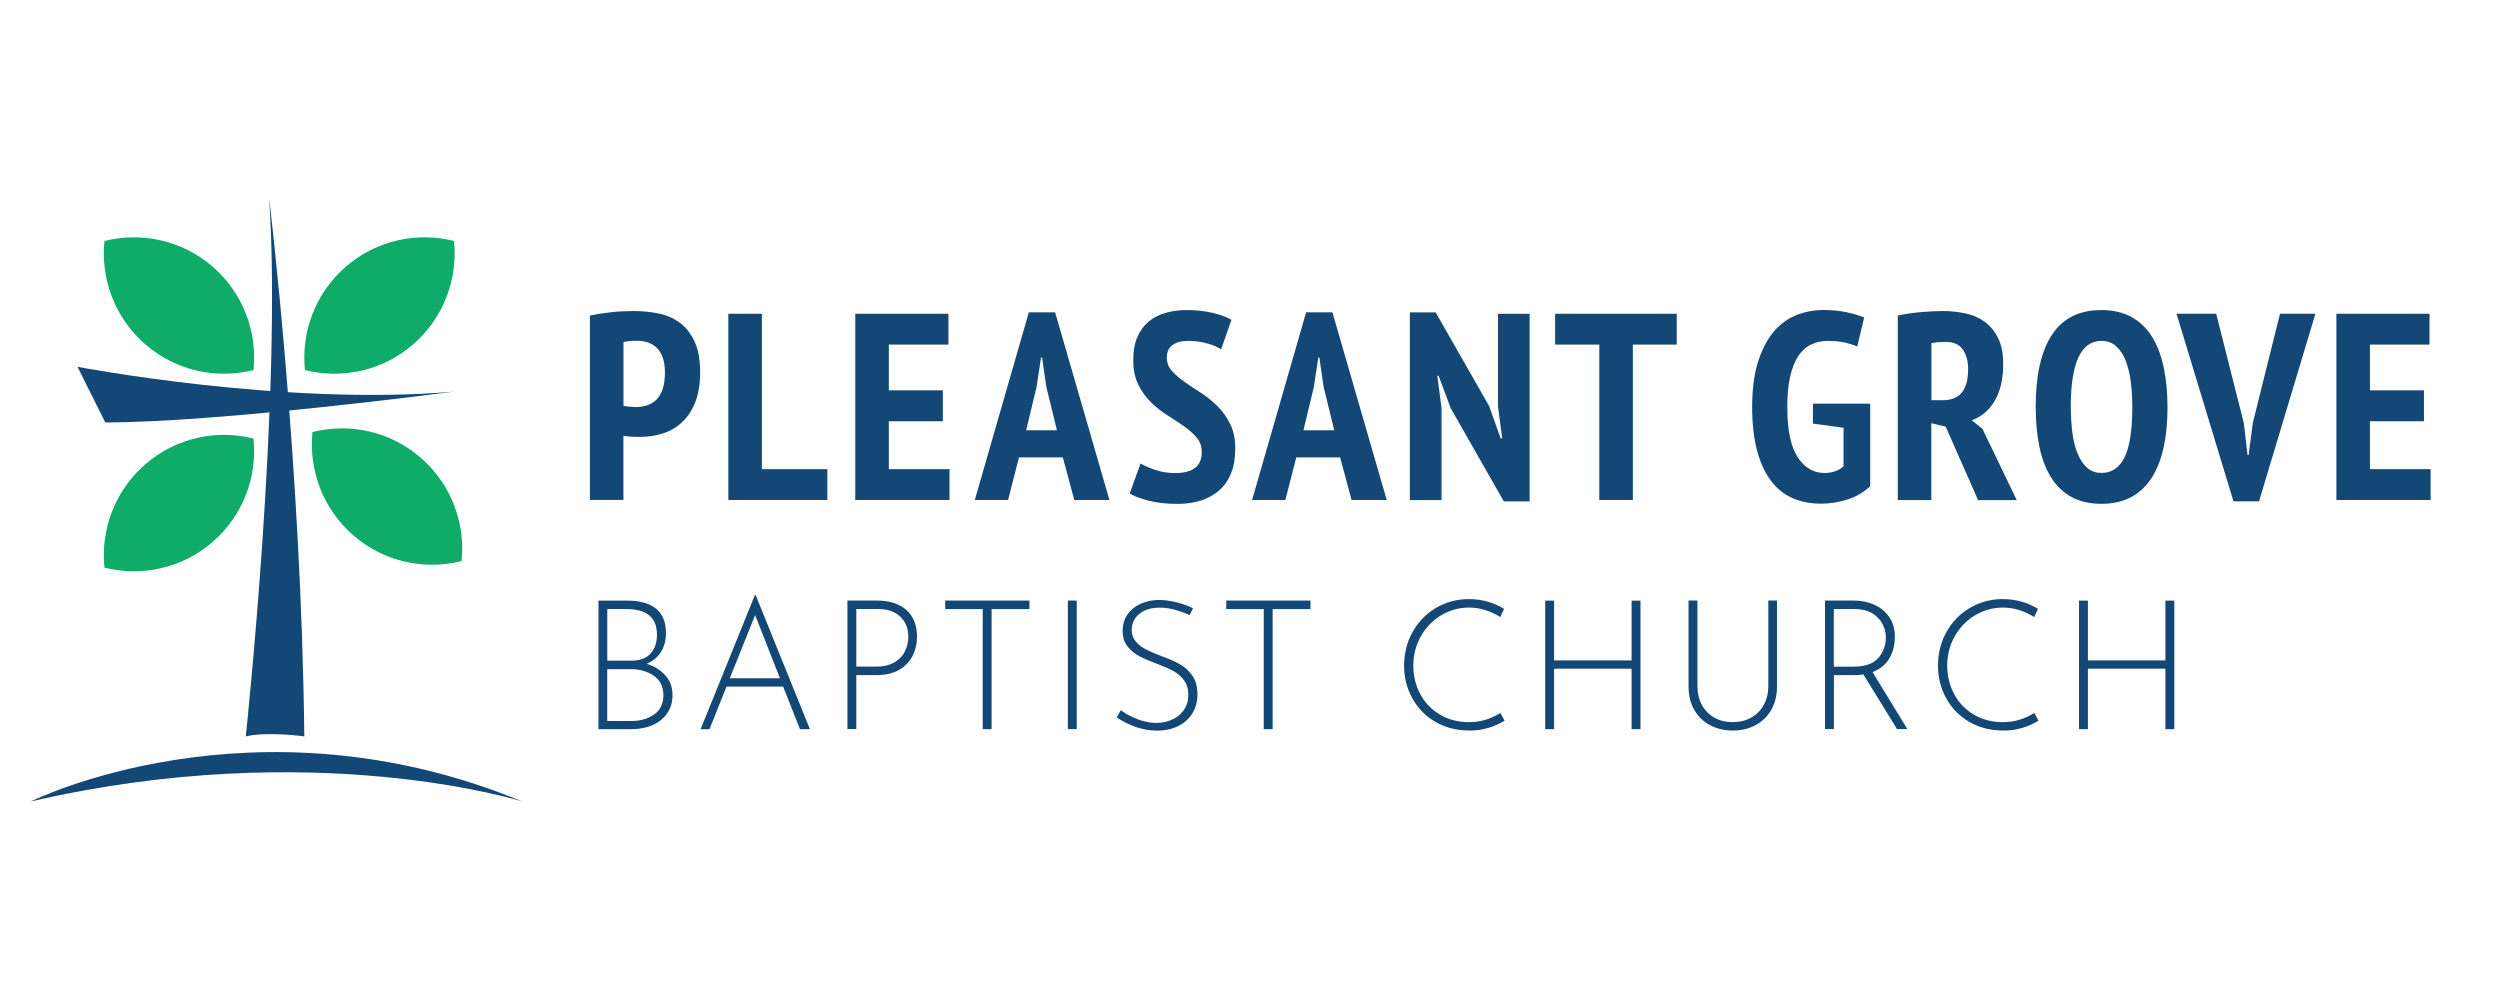 <?xml version="1.0" encoding="UTF-8"?><svg id="Layer_1" xmlns="http://www.w3.org/2000/svg" viewBox="0 0 360 144"><defs><style>.cls-1{fill:#0fac69;}.cls-1,.cls-2{fill-rule:evenodd;}.cls-1,.cls-2,.cls-3{stroke-width:0px;}.cls-2,.cls-3{fill:#134776;}</style></defs><path class="cls-3" d="m84.95,45.44c.92-.2,1.93-.36,3.03-.48,1.1-.12,2.2-.17,3.3-.17,1.17,0,2.33.11,3.47.33s2.15.65,3.05,1.28c.89.64,1.62,1.54,2.18,2.7.56,1.16.84,2.68.84,4.54,0,1.69-.24,3.12-.71,4.29s-1.1,2.13-1.9,2.87c-.79.74-1.71,1.28-2.74,1.61-1.03.33-2.1.5-3.2.5h-.5c-.23,0-.47,0-.73-.02s-.5-.03-.75-.06c-.24-.03-.42-.05-.52-.08v9.24h-4.83v-26.56Zm4.83,12.99c.15.05.44.1.86.13s.71.06.86.06c.56,0,1.1-.08,1.61-.23.51-.15.96-.41,1.36-.79.4-.37.71-.88.94-1.53.23-.65.34-1.48.34-2.47,0-.84-.11-1.56-.33-2.15s-.51-1.05-.88-1.4c-.37-.34-.8-.59-1.28-.75-.49-.15-1-.23-1.53-.23-.79,0-1.44.06-1.95.19v9.16Z"/><path class="cls-3" d="m119.13,72h-14.25v-26.82h4.83v22.38h9.43v4.44Z"/><path class="cls-3" d="m123.16,45.18h13.41v4.44h-8.58v6.59h7.78v4.45h-7.78v6.9h8.74v4.44h-13.57v-26.82Z"/><path class="cls-3" d="m153.05,65.87h-6.32l-1.57,6.13h-4.79l7.78-27.02h3.79l7.82,27.02h-5.06l-1.65-6.13Zm-5.29-3.91h4.44l-1.53-6.25-.61-4.22h-.15l-.65,4.25-1.49,6.21Z"/><path class="cls-3" d="m173.05,65.1c0-.82-.24-1.51-.73-2.09-.49-.57-1.09-1.12-1.82-1.63s-1.52-1.03-2.38-1.57c-.86-.54-1.65-1.16-2.38-1.88s-1.34-1.56-1.82-2.53c-.49-.97-.73-2.16-.73-3.56,0-1.3.2-2.41.59-3.31.4-.91.94-1.65,1.63-2.22.69-.57,1.51-1,2.45-1.26.95-.27,1.95-.4,3.03-.4,1.3,0,2.52.13,3.64.38,1.12.26,2.06.6,2.8,1.03l-1.49,4.25c-.43-.31-1.08-.59-1.94-.84s-1.78-.38-2.78-.38-1.76.2-2.3.61c-.54.41-.8,1.01-.8,1.8,0,.72.24,1.35.73,1.9.48.55,1.09,1.08,1.82,1.59s1.52,1.04,2.38,1.59,1.65,1.19,2.38,1.92c.73.73,1.34,1.58,1.82,2.57.49.98.73,2.15.73,3.51s-.2,2.53-.59,3.53c-.4,1-.96,1.82-1.69,2.47-.73.65-1.6,1.14-2.62,1.48-1.02.33-2.16.5-3.41.5-1.58,0-2.97-.15-4.16-.46-1.19-.31-2.1-.65-2.74-1.03l1.57-4.33c.51.31,1.21.61,2.11.92.89.31,1.85.46,2.87.46,2.55,0,3.83-1,3.83-2.99Z"/><path class="cls-3" d="m192.98,65.87h-6.32l-1.57,6.13h-4.79l7.78-27.02h3.79l7.82,27.02h-5.06l-1.65-6.13Zm-5.29-3.91h4.44l-1.53-6.25-.61-4.22h-.15l-.65,4.25-1.49,6.21Z"/><path class="cls-3" d="m208.92,58.82l-1.76-4.71h-.19l.61,4.64v13.26h-4.56v-27.02h3.72l7.7,13.49,1.65,4.64h.23l-.61-4.56v-13.37h4.56v27.01h-3.72l-7.62-13.37Z"/><path class="cls-3" d="m241.45,49.62h-6.32v22.38h-4.83v-22.38h-6.36v-4.44h17.51v4.44Z"/><path class="cls-3" d="m261.03,58.13h8.28v11.88c-.95.89-2.05,1.54-3.31,1.93-1.26.4-2.52.59-3.77.59-1.51,0-2.87-.27-4.1-.8-1.23-.54-2.27-1.37-3.12-2.51-.86-1.14-1.52-2.58-1.99-4.33-.47-1.75-.71-3.85-.71-6.3s.28-4.71.84-6.48c.56-1.76,1.31-3.2,2.24-4.31s2.02-1.92,3.26-2.41c1.24-.5,2.55-.75,3.93-.75,1.23,0,2.34.11,3.35.33,1.01.22,1.85.47,2.51.75l-1,4.18c-.51-.23-1.1-.42-1.78-.58-.68-.15-1.5-.23-2.47-.23-.89,0-1.71.18-2.43.54-.73.36-1.34.92-1.84,1.69-.5.77-.88,1.76-1.15,2.97-.27,1.21-.4,2.66-.4,4.35,0,3.24.49,5.63,1.48,7.17s2.28,2.3,3.89,2.3c.51,0,1-.08,1.48-.23.47-.16.89-.4,1.25-.74v-5.54l-4.41-.6v-2.85Z"/><path class="cls-3" d="m273.29,45.44c1.05-.23,2.17-.4,3.37-.5,1.2-.1,2.23-.15,3.1-.15,1.1,0,2.17.11,3.22.33,1.05.22,1.97.61,2.78,1.19.8.58,1.46,1.35,1.95,2.34.5.98.75,2.23.75,3.74,0,2.17-.4,3.94-1.21,5.31-.8,1.37-1.91,2.31-3.31,2.82l1.53,1.23,4.94,10.27h-5.56l-4.67-10.58-2.07-.5v11.07h-4.83v-26.56Zm4.83,12.19h1.65c1.2,0,2.11-.36,2.72-1.09.61-.73.92-1.86.92-3.39,0-1.15-.26-2.09-.77-2.82-.51-.73-1.32-1.09-2.41-1.09-.41,0-.8.01-1.19.04-.38.03-.69.08-.92.15v8.2Z"/><path class="cls-3" d="m293.14,58.59c0-4.55.78-8.01,2.34-10.38,1.56-2.38,3.93-3.56,7.13-3.56,1.66,0,3.09.33,4.29.98,1.2.65,2.18,1.58,2.95,2.8.77,1.21,1.33,2.68,1.71,4.41.37,1.72.56,3.65.56,5.77,0,4.55-.8,8.01-2.4,10.38s-3.97,3.56-7.11,3.56c-1.69,0-3.12-.33-4.31-.98-1.19-.65-2.16-1.58-2.93-2.8-.77-1.21-1.33-2.68-1.69-4.41-.36-1.72-.54-3.65-.54-5.77Zm5.06,0c0,1.35.08,2.61.23,3.78.15,1.16.41,2.16.77,3.01.36.84.81,1.51,1.36,1.99.55.49,1.23.73,2.05.73,1.48,0,2.59-.75,3.33-2.26.74-1.51,1.11-3.92,1.11-7.24,0-1.3-.08-2.54-.23-3.7-.15-1.16-.4-2.17-.75-3.03-.34-.85-.8-1.53-1.36-2.03-.56-.5-1.26-.75-2.11-.75-2.94,0-4.41,3.17-4.41,9.5Z"/><path class="cls-3" d="m323.11,60.93l.54,4.6h.15l.61-4.64,3.91-15.71h5.1l-8.12,27.01h-3.68l-8.2-27.01h5.71l3.98,15.75Z"/><path class="cls-3" d="m336.44,45.18h13.41v4.44h-8.58v6.59h7.78v4.45h-7.78v6.9h8.74v4.44h-13.57v-26.82Z"/><path class="cls-3" d="m95.81,97.25c.69.78,1.03,1.72,1.03,2.82s-.27,1.96-.81,2.71-1.25,1.3-2.14,1.67c-.89.36-1.85.55-2.89.55h-4.82v-18.51h4.09c3.75,0,5.63,1.56,5.63,4.69,0,1.03-.24,1.93-.72,2.7-.48.77-1.17,1.34-2.07,1.71,1.11.33,2.01.89,2.7,1.67Zm-8.36-2.11h3.42c1.25,0,2.19-.34,2.8-1.02.62-.68.93-1.58.93-2.71,0-1.27-.37-2.2-1.12-2.8-.75-.6-1.8-.9-3.16-.9h-2.87v7.43Zm6.78,7.72c.87-.64,1.3-1.56,1.3-2.74,0-1.25-.47-2.19-1.4-2.82-.93-.63-2.02-.94-3.27-.94h-3.42v7.46h3.49c1.32,0,2.42-.32,3.29-.96Z"/><path class="cls-3" d="m112.78,98.87h-8.16l-2.45,6.13h-1.28l7.82-19.32h.1l7.82,19.32h-1.43l-2.43-6.13Zm-.47-1.2l-3.57-9.1-3.65,9.1h7.22Z"/><path class="cls-3" d="m130.5,87.82c1.03.9,1.55,2.19,1.55,3.9,0,.97-.21,1.88-.63,2.71-.42.83-1.06,1.51-1.94,2.02-.88.51-1.98.77-3.3.77h-2.87v7.77h-1.28v-18.51h4.28c1.76,0,3.15.45,4.19,1.34Zm-1.6,7.5c.7-.45,1.19-1,1.47-1.66.29-.65.43-1.3.43-1.94,0-1.2-.38-2.17-1.15-2.91-.77-.74-1.83-1.11-3.21-1.11h-3.13v8.29h2.87c1.11,0,2.02-.23,2.71-.68Z"/><path class="cls-3" d="m148.24,86.48v1.23h-5.45v17.29h-1.28v-17.29h-5.4v-1.23h12.13Z"/><path class="cls-3" d="m155.05,86.48v18.51h-1.28v-18.51h1.28Z"/><path class="cls-3" d="m169.23,87.81c-.77-.21-1.51-.31-2.24-.31-1.22,0-2.19.3-2.92.9-.73.6-1.1,1.37-1.1,2.31,0,.66.2,1.22.59,1.68.39.46.89.84,1.5,1.15.61.3,1.39.64,2.35,1,1.04.38,1.91.77,2.59,1.17s1.27.94,1.73,1.63c.47.69.7,1.57.7,2.65s-.24,1.93-.73,2.73c-.49.79-1.17,1.4-2.05,1.84-.88.43-1.88.65-3.01.65-1.96,0-3.91-.63-5.84-1.9l.6-1.04c.64.49,1.43.91,2.37,1.28.94.36,1.85.55,2.74.55.78,0,1.53-.15,2.23-.46.7-.3,1.28-.77,1.72-1.38.44-.62.66-1.36.66-2.23,0-.82-.21-1.5-.61-2.06-.41-.56-.92-1-1.54-1.34-.62-.34-1.39-.68-2.33-1.03-1.04-.38-1.9-.75-2.58-1.11-.68-.36-1.25-.83-1.71-1.42s-.69-1.33-.69-2.22.22-1.64.66-2.31c.44-.67,1.06-1.19,1.85-1.56.79-.37,1.67-.57,2.65-.59.83,0,1.7.11,2.59.34.9.23,1.69.51,2.39.86l-.5.99c-.63-.3-1.32-.55-2.09-.76Z"/><path class="cls-3" d="m188.71,86.48v1.23h-5.45v17.29h-1.28v-17.29h-5.4v-1.23h12.13Z"/><path class="cls-3" d="m214.37,104.8c-.85.27-1.76.4-2.74.4-1.86,0-3.5-.42-4.93-1.25-1.43-.83-2.53-1.96-3.32-3.39-.79-1.42-1.19-2.99-1.19-4.69,0-1.79.41-3.42,1.23-4.88.82-1.46,1.94-2.61,3.36-3.45,1.42-.84,3.01-1.27,4.75-1.27,1.83,0,3.51.47,5.06,1.41l-.55,1.17c-1.46-.9-2.96-1.36-4.49-1.36-1.44,0-2.78.37-4.02,1.11-1.24.74-2.21,1.75-2.93,3.03-.72,1.28-1.08,2.67-1.08,4.19s.33,2.86.99,4.11,1.6,2.23,2.82,2.96c1.22.73,2.62,1.1,4.22,1.1s3.1-.44,4.51-1.33l.6,1.12c-.68.42-1.44.76-2.29,1.03Z"/><path class="cls-3" d="m236.23,105h-1.28v-8.71h-11.16v8.71h-1.28v-18.51h1.28v8.61h11.16v-8.61h1.28v18.51Z"/><path class="cls-3" d="m245.07,101.52c.43.79,1.04,1.4,1.81,1.83s1.65.64,2.62.64,1.87-.21,2.65-.64,1.38-1.03,1.83-1.83c.44-.79.66-1.72.66-2.78v-12.26h1.25v12.33c0,1.32-.28,2.46-.83,3.42-.56.96-1.32,1.69-2.28,2.2s-2.06.77-3.27.77-2.28-.26-3.25-.77-1.73-1.25-2.28-2.2c-.56-.96-.83-2.09-.83-3.42v-12.33h1.28v12.26c0,1.06.22,1.99.65,2.78Z"/><path class="cls-3" d="m273.18,105l-4.85-7.88c-.37.07-.83.1-1.38.1h-2.87v7.77h-1.28v-18.51h4.22c.97,0,1.91.19,2.8.57s1.63.96,2.19,1.75c.56.78.85,1.76.85,2.92s-.26,2.15-.78,3.06c-.52.91-1.33,1.58-2.43,2l5.01,8.21h-1.49Zm-2.7-10.25c.72-.83,1.08-1.83,1.08-2.97,0-.73-.18-1.41-.53-2.03-.36-.63-.87-1.12-1.53-1.49-.66-.37-1.43-.55-2.3-.55h-3.13v8.29h2.79c1.69,0,2.89-.42,3.61-1.25Z"/><path class="cls-3" d="m291.25,104.8c-.85.27-1.76.4-2.74.4-1.86,0-3.5-.42-4.93-1.25-1.43-.83-2.53-1.96-3.32-3.39-.79-1.42-1.19-2.99-1.19-4.69,0-1.79.41-3.42,1.23-4.88.82-1.46,1.94-2.61,3.36-3.45,1.42-.84,3.01-1.27,4.75-1.27,1.83,0,3.51.47,5.06,1.41l-.55,1.17c-1.46-.9-2.96-1.36-4.49-1.36-1.44,0-2.78.37-4.02,1.11-1.24.74-2.21,1.75-2.93,3.03-.72,1.28-1.08,2.67-1.08,4.19s.33,2.86.99,4.11,1.6,2.23,2.82,2.96c1.22.73,2.62,1.1,4.22,1.1s3.1-.44,4.51-1.33l.6,1.12c-.68.42-1.44.76-2.29,1.03Z"/><path class="cls-3" d="m313.1,105h-1.28v-8.71h-11.16v8.71h-1.28v-18.51h1.28v8.61h11.16v-8.61h1.28v18.51Z"/><path class="cls-3" d="m35.39,106.04s5.27-49.21,3.37-77.46c0,0,4.64,38.15,5.06,77.46,0,0-5.27-.74-8.43,0Z"/><path class="cls-3" d="m11.15,52.82s29.72,5.69,54.17,3.58c0,0-33.51,4.43-50.16,4.43l-4-8.01Z"/><path class="cls-2" d="m4.41,115.42s32.04-16.02,70.82,0c0,0-29.93-9.48-70.82,0Z"/><path class="cls-1" d="m36.51,53.29c-5.3,1.33-11.14.15-15.58-3.7-4.44-3.85-6.45-9.46-5.89-14.89,5.3-1.33,11.14-.15,15.58,3.7,4.44,3.85,6.45,9.46,5.89,14.89h0Z"/><path class="cls-1" d="m43.91,53.29c5.3,1.33,11.14.15,15.58-3.7,4.44-3.85,6.45-9.46,5.89-14.89-5.3-1.33-11.14-.15-15.58,3.7-4.44,3.85-6.45,9.46-5.89,14.89h0Z"/><path class="cls-1" d="m36.51,63.15c-5.3-1.33-11.14-.15-15.58,3.7-4.44,3.85-6.45,9.46-5.89,14.89,5.3,1.33,11.14.15,15.58-3.7,4.44-3.85,6.45-9.46,5.89-14.89h0Z"/><path class="cls-1" d="m45,62.21c5.3-1.33,11.14-.15,15.58,3.7,4.44,3.85,6.45,9.46,5.89,14.89-5.3,1.33-11.14.15-15.58-3.7-4.44-3.85-6.45-9.46-5.89-14.89h0Z"/></svg>